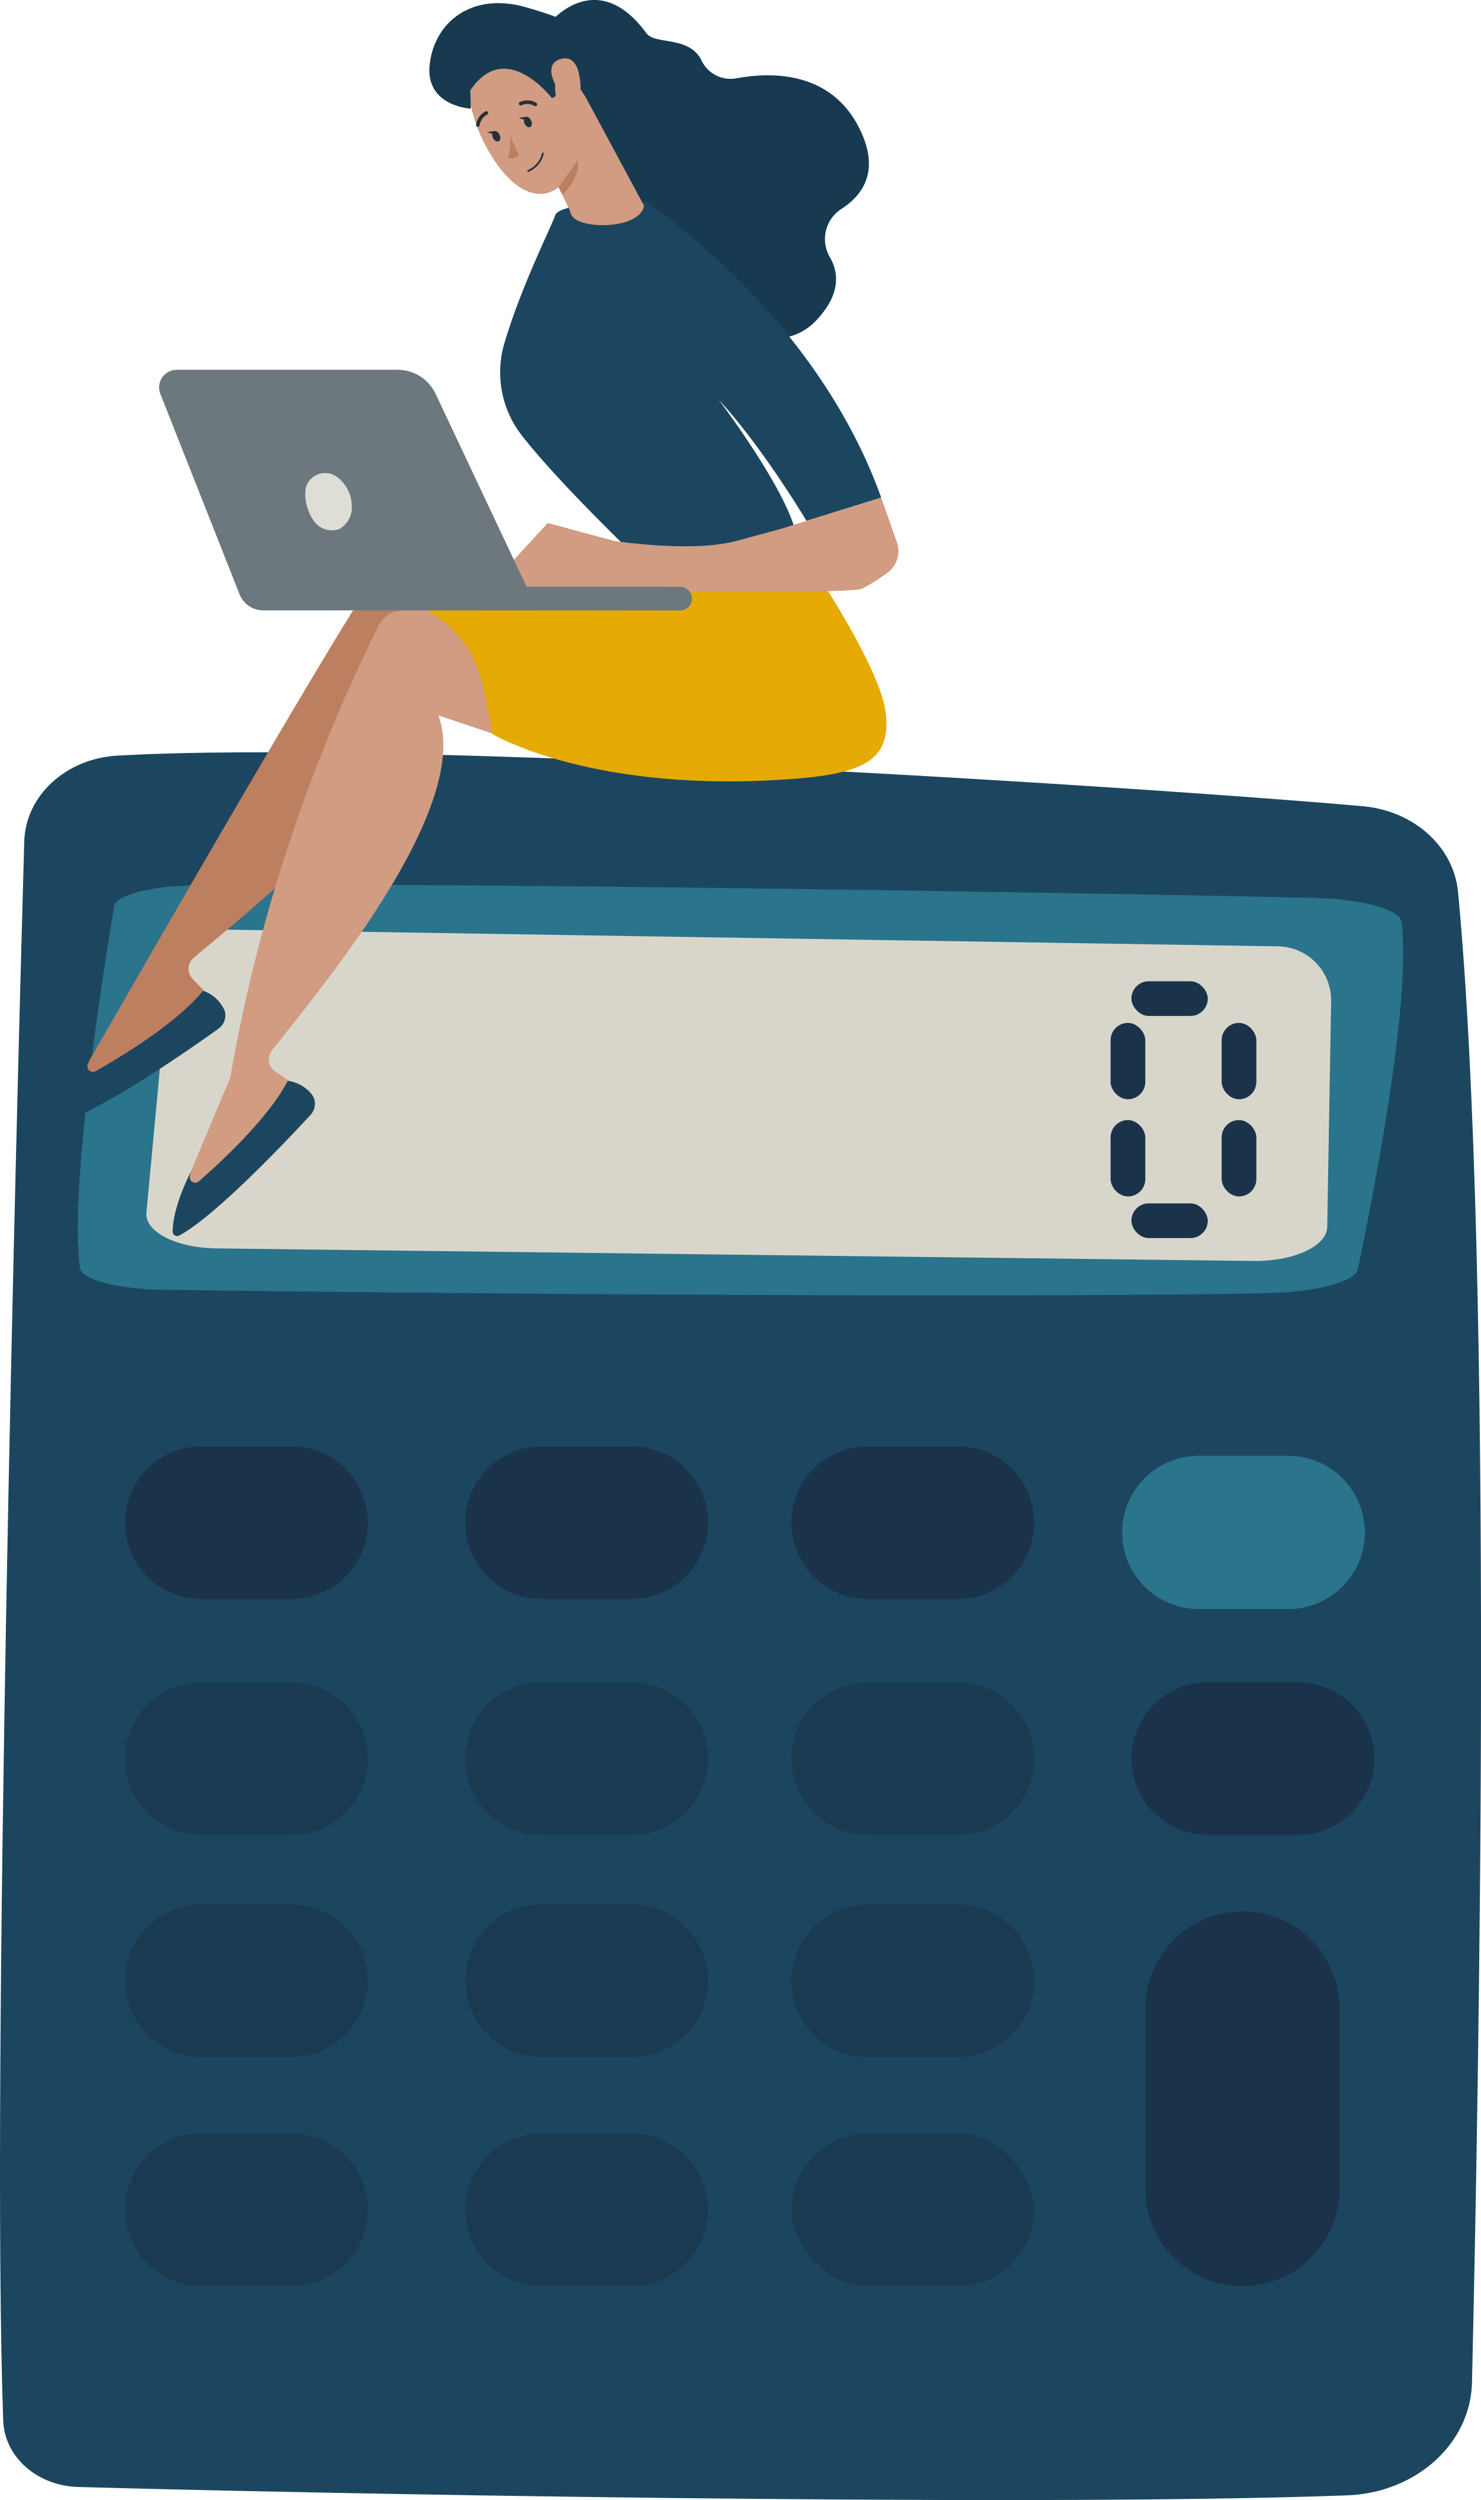 <svg id="Gruppe_2307" data-name="Gruppe 2307" xmlns="http://www.w3.org/2000/svg" xmlns:xlink="http://www.w3.org/1999/xlink" width="170.53" height="287.863" viewBox="0 0 170.53 287.863"><defs><clipPath id="clip-path"><rect id="Rechteck_929" data-name="Rechteck 929" width="170.53" height="287.863" fill="none"/></clipPath><clipPath id="clip-path-3"><rect id="Rechteck_902" data-name="Rechteck 902" width="27.972" height="17.582" fill="none"/></clipPath><clipPath id="clip-path-9"><rect id="Rechteck_915" data-name="Rechteck 915" width="27.972" height="17.583" fill="none"/></clipPath><clipPath id="clip-path-12"><rect id="Rechteck_927" data-name="Rechteck 927" width="5.356" height="6.612" fill="none"/></clipPath></defs><g id="Gruppe_2306" data-name="Gruppe 2306" clip-path="url(#clip-path)"><g id="Gruppe_2305" data-name="Gruppe 2305"><g id="Gruppe_2304" data-name="Gruppe 2304" clip-path="url(#clip-path)"><path id="Pfad_2012" data-name="Pfad 2012" d="M2.79,275.624c-.9,32.064-3.81,142.664-2.42,181.857.147,4.152,3.907,7.485,8.6,7.621,23.2.672,108.23,2.376,146.17.966,7.9-.293,14.187-5.96,14.351-12.961.789-33.655,2.528-128.314-1.606-171.677-.5-5.2-5.1-9.333-10.962-9.852-25.261-2.238-110.661-7.706-143.439-5.823-5.912.34-10.544,4.627-10.691,9.87" transform="translate(0 -178.748)" fill="#1c4660"/><path id="Pfad_2013" data-name="Pfad 2013" d="M31.63,314.566c-1.249,7.494-5.187,32.426-3.937,41.645.182,1.348,4.325,2.437,9.576,2.516,21.617.324,95.37,1.039,127.077.388,5.709-.117,10.19-1.3,10.5-2.767,1.607-7.646,6.22-30.861,5.022-39.977-.191-1.454-4.585-2.642-10.238-2.772-23.386-.538-101.757-1.819-128.7-1.442-5.058.071-9.081,1.111-9.3,2.409" transform="translate(-18.491 -210.22)" fill="#2a748c"/><path id="Pfad_2014" data-name="Pfad 2014" d="M186.3,331.73a6.217,6.217,0,0,0-4.371-1.894l-121.481-1.93a6.219,6.219,0,0,0-6.291,5.638l-2.524,26.951c-.207,2.207,3.424,4.065,8.052,4.121l119.432,1.447c4.621.056,8.442-1.707,8.48-3.912l.451-25.989a6.22,6.22,0,0,0-1.748-4.432" transform="translate(-34.774 -220.873)" fill="#d8d6cb"/><path id="Rechteck_898" data-name="Rechteck 898" d="M8.791,0h10.39a8.791,8.791,0,0,1,8.791,8.791v0a8.791,8.791,0,0,1-8.791,8.791H8.791A8.791,8.791,0,0,1,0,8.791v0A8.791,8.791,0,0,1,8.791,0Z" transform="translate(14.392 166.531)" fill="#1a334b"/><path id="Rechteck_899" data-name="Rechteck 899" d="M8.791,0h10.39a8.791,8.791,0,0,1,8.791,8.791v0a8.791,8.791,0,0,1-8.791,8.791H8.791A8.791,8.791,0,0,1,0,8.791v0A8.791,8.791,0,0,1,8.791,0Z" transform="translate(53.553 166.531)" fill="#1a334b"/><path id="Rechteck_900" data-name="Rechteck 900" d="M8.791,0h10.39a8.791,8.791,0,0,1,8.791,8.791v0a8.791,8.791,0,0,1-8.791,8.791H8.791A8.791,8.791,0,0,1,0,8.791v0A8.791,8.791,0,0,1,8.791,0Z" transform="translate(91.115 166.531)" fill="#1a334b"/><path id="Pfad_2015" data-name="Pfad 2015" d="M423.981,522.36a8.821,8.821,0,0,1-8.821,8.821H404.946a8.821,8.821,0,1,1,0-17.641H415.16a8.821,8.821,0,0,1,8.821,8.821" transform="translate(-266.825 -345.914)" fill="#2a748c"/><g id="Gruppe_2276" data-name="Gruppe 2276" transform="translate(14.392 193.704)" opacity="0.63"><g id="Gruppe_2275" data-name="Gruppe 2275"><g id="Gruppe_2274" data-name="Gruppe 2274" clip-path="url(#clip-path-3)"><path id="Rechteck_901" data-name="Rechteck 901" d="M8.791,0h10.39a8.791,8.791,0,0,1,8.791,8.791v0a8.791,8.791,0,0,1-8.791,8.791H8.791A8.791,8.791,0,0,1,0,8.791v0A8.791,8.791,0,0,1,8.791,0Z" transform="translate(0 0)" fill="#1a334b"/></g></g></g><g id="Gruppe_2279" data-name="Gruppe 2279" transform="translate(53.553 193.704)" opacity="0.63"><g id="Gruppe_2278" data-name="Gruppe 2278"><g id="Gruppe_2277" data-name="Gruppe 2277" clip-path="url(#clip-path-3)"><path id="Rechteck_903" data-name="Rechteck 903" d="M8.791,0h10.39a8.791,8.791,0,0,1,8.791,8.791v0a8.791,8.791,0,0,1-8.791,8.791H8.791A8.791,8.791,0,0,1,0,8.791v0A8.791,8.791,0,0,1,8.791,0Z" transform="translate(0 0)" fill="#1a334b"/></g></g></g><g id="Gruppe_2282" data-name="Gruppe 2282" transform="translate(91.116 193.704)" opacity="0.63"><g id="Gruppe_2281" data-name="Gruppe 2281"><g id="Gruppe_2280" data-name="Gruppe 2280" clip-path="url(#clip-path-3)"><path id="Rechteck_905" data-name="Rechteck 905" d="M8.791,0h10.39a8.791,8.791,0,0,1,8.791,8.791v0a8.791,8.791,0,0,1-8.791,8.791H8.791A8.791,8.791,0,0,1,0,8.791v0A8.791,8.791,0,0,1,8.791,0Z" transform="translate(0 0)" fill="#1a334b"/></g></g></g><path id="Rechteck_907" data-name="Rechteck 907" d="M8.791,0h10.39a8.791,8.791,0,0,1,8.791,8.791v0a8.791,8.791,0,0,1-8.791,8.791H8.791A8.791,8.791,0,0,1,0,8.791v0A8.791,8.791,0,0,1,8.791,0Z" transform="translate(130.277 193.704)" fill="#1a334b"/><g id="Gruppe_2285" data-name="Gruppe 2285" transform="translate(14.392 219.279)" opacity="0.63"><g id="Gruppe_2284" data-name="Gruppe 2284"><g id="Gruppe_2283" data-name="Gruppe 2283" clip-path="url(#clip-path-3)"><path id="Rechteck_908" data-name="Rechteck 908" d="M8.791,0h10.39a8.791,8.791,0,0,1,8.791,8.791v0a8.791,8.791,0,0,1-8.791,8.791H8.791A8.791,8.791,0,0,1,0,8.791v0A8.791,8.791,0,0,1,8.791,0Z" transform="translate(0 0)" fill="#1a334b"/></g></g></g><g id="Gruppe_2288" data-name="Gruppe 2288" transform="translate(53.553 219.279)" opacity="0.63"><g id="Gruppe_2287" data-name="Gruppe 2287"><g id="Gruppe_2286" data-name="Gruppe 2286" clip-path="url(#clip-path-3)"><path id="Rechteck_910" data-name="Rechteck 910" d="M8.791,0h10.39a8.791,8.791,0,0,1,8.791,8.791v0a8.791,8.791,0,0,1-8.791,8.791H8.791A8.791,8.791,0,0,1,0,8.791v0A8.791,8.791,0,0,1,8.791,0Z" transform="translate(0 0)" fill="#1a334b"/></g></g></g><g id="Gruppe_2291" data-name="Gruppe 2291" transform="translate(91.116 219.279)" opacity="0.63"><g id="Gruppe_2290" data-name="Gruppe 2290"><g id="Gruppe_2289" data-name="Gruppe 2289" clip-path="url(#clip-path-3)"><path id="Rechteck_912" data-name="Rechteck 912" d="M8.791,0h10.39a8.791,8.791,0,0,1,8.791,8.791v0a8.791,8.791,0,0,1-8.791,8.791H8.791A8.791,8.791,0,0,1,0,8.791v0A8.791,8.791,0,0,1,8.791,0Z" transform="translate(0 0)" fill="#1a334b"/></g></g></g><g id="Gruppe_2294" data-name="Gruppe 2294" transform="translate(14.392 245.653)" opacity="0.63"><g id="Gruppe_2293" data-name="Gruppe 2293"><g id="Gruppe_2292" data-name="Gruppe 2292" clip-path="url(#clip-path-9)"><path id="Rechteck_914" data-name="Rechteck 914" d="M8.791,0h10.39a8.791,8.791,0,0,1,8.791,8.791v0a8.791,8.791,0,0,1-8.791,8.791H8.791A8.791,8.791,0,0,1,0,8.791v0A8.791,8.791,0,0,1,8.791,0Z" transform="translate(0 0)" fill="#1a334b"/></g></g></g><g id="Gruppe_2297" data-name="Gruppe 2297" transform="translate(53.553 245.653)" opacity="0.63"><g id="Gruppe_2296" data-name="Gruppe 2296"><g id="Gruppe_2295" data-name="Gruppe 2295" clip-path="url(#clip-path-9)"><path id="Rechteck_916" data-name="Rechteck 916" d="M8.791,0h10.39a8.791,8.791,0,0,1,8.791,8.791v0a8.791,8.791,0,0,1-8.791,8.791H8.791A8.791,8.791,0,0,1,0,8.791v0A8.791,8.791,0,0,1,8.791,0Z" transform="translate(0 0)" fill="#1a334b"/></g></g></g><g id="Gruppe_2300" data-name="Gruppe 2300" transform="translate(91.116 245.653)" opacity="0.63"><g id="Gruppe_2299" data-name="Gruppe 2299"><g id="Gruppe_2298" data-name="Gruppe 2298" clip-path="url(#clip-path-9)"><rect id="Rechteck_918" data-name="Rechteck 918" width="27.972" height="17.582" rx="8.791" transform="translate(0 0)" fill="#1a334b"/></g></g></g><path id="Rechteck_920" data-name="Rechteck 920" d="M11.189,0h0A11.189,11.189,0,0,1,22.378,11.189v20.78A11.189,11.189,0,0,1,11.189,43.157h0A11.189,11.189,0,0,1,0,31.968V11.189A11.189,11.189,0,0,1,11.189,0Z" transform="translate(131.875 220.078)" fill="#1a334b"/><rect id="Rechteck_921" data-name="Rechteck 921" width="8.791" height="3.996" rx="1.998" transform="translate(130.277 112.984)" fill="#1a334b"/><rect id="Rechteck_922" data-name="Rechteck 922" width="8.791" height="3.996" rx="1.998" transform="translate(130.277 138.559)" fill="#1a334b"/><rect id="Rechteck_923" data-name="Rechteck 923" width="3.996" height="8.791" rx="1.998" transform="translate(127.879 117.779)" fill="#1a334b"/><rect id="Rechteck_924" data-name="Rechteck 924" width="3.996" height="8.791" rx="1.998" transform="translate(127.879 128.968)" fill="#1a334b"/><rect id="Rechteck_925" data-name="Rechteck 925" width="3.996" height="8.791" rx="1.998" transform="translate(140.667 117.779)" fill="#1a334b"/><rect id="Rechteck_926" data-name="Rechteck 926" width="3.996" height="8.791" rx="1.998" transform="translate(140.667 128.968)" fill="#1a334b"/><path id="Pfad_2016" data-name="Pfad 2016" d="M28.24,253.529c.056-.022,30-52.455,34.042-57.389a3.137,3.137,0,0,1,2.8-1.125l8.357,1,9.817,21.239L66.9,207.724c1.618,11.193-19.393,27.828-26.6,33.9a1.655,1.655,0,0,0-.131,2.411l2.877,3.011a33.044,33.044,0,0,1-16.324,9.283Z" transform="translate(-18.001 -131.344)" fill="#bc7f60"/><path id="Pfad_2017" data-name="Pfad 2017" d="M37.57,349.477a4.237,4.237,0,0,1,2.458,2.228,1.871,1.871,0,0,1-.7,2.156c-3.023,2.166-13,9.159-17.6,10.529a.521.521,0,0,1-.651-.613c.236-1.069,1-3.2,3.461-6.329l-.221.446a.64.64,0,0,0,.885.844c3.078-1.738,9.348-5.541,12.37-9.261" transform="translate(-14.187 -235.404)" fill="#1c4660"/><path id="Pfad_2018" data-name="Pfad 2018" d="M65.2,278.635c.05-.032,4.542-10.855,4.593-10.887a190.589,190.589,0,0,1,17.131-52.2,3.136,3.136,0,0,1,2.514-1.669l8.385-.716,13.913,18.813-17.945-6.018c3.85,10.634-13.36,31.177-19.188,38.579a1.655,1.655,0,0,0,.359,2.387l3.427,2.367a33.041,33.041,0,0,1-14.108,12.395Z" transform="translate(-43.3 -143.581)" fill="#d19c81"/><path id="Pfad_2019" data-name="Pfad 2019" d="M74.139,381.267A4.237,4.237,0,0,1,77,382.952a1.87,1.87,0,0,1-.253,2.254c-2.522,2.733-10.873,11.6-15.1,13.872a.52.52,0,0,1-.762-.469c.015-1.094.331-3.34,2.109-6.9l-.126.482a.639.639,0,0,0,1.037.647c2.663-2.324,8.033-7.318,10.24-11.572" transform="translate(-41.007 -256.817)" fill="#1c4660"/><path id="Pfad_2020" data-name="Pfad 2020" d="M177.16,200.335s7.586,11.283,8.208,16.43-2.1,6.927-10.038,7.583c-23.627,1.953-35.275-5.128-35.275-5.128-1.616-10.305-2.766-12.927-16.265-18.53,0,0,17.074,1.356,20.51.022s32.859-.376,32.859-.376" transform="translate(-83.384 -134.719)" fill="#e5ab04"/><path id="Pfad_2021" data-name="Pfad 2021" d="M194.621,2.4s5.283-6.251,10.9,1.419c1.017,1.389,4.925.243,6.357,3.151a3.691,3.691,0,0,0,3.983,2.051c4.1-.756,10.8-.82,14.106,5.6,2.525,4.9.576,7.772-1.948,9.408a4.138,4.138,0,0,0-1.394,5.544c1.075,1.826,1.278,4.3-1.5,7.273-6.221,6.668-18.537-4.231-18.537-4.231L196.811,9.513Z" transform="translate(-131.095 0)" fill="#173a50"/><path id="Pfad_2022" data-name="Pfad 2022" d="M192.1,112.043s-8.834-8.411-13.182-13.983a11.821,11.821,0,0,1-2-10.638c1.985-6.688,5.513-13.616,5.835-14.694.493-1.653,10.4-1.584,10.4-1.584s19.491,12.65,27.149,34.078l-8.6,2.678s-5.089-8.538-10.117-13.966c0,0,8.7,11.494,9.007,16.2Z" transform="translate(-118.836 -47.922)" fill="#1c4660"/><path id="Pfad_2023" data-name="Pfad 2023" d="M172.88,185.687l6.638-7.222,7.666,2.064s8.937,1.385,14.052,0l5.115-1.385,11.559-3.6,1.815,5.131a3.089,3.089,0,0,1-1.129,3.549,20.37,20.37,0,0,1-2.919,1.818c-1.522.666-35.065.211-35.065.211Z" transform="translate(-116.45 -118.246)" fill="#d19c81"/><path id="Pfad_2024" data-name="Pfad 2024" d="M194.752,32.682l6.657,12.379c-.439,2.7-7.246,2.778-8.3,1.165a1.6,1.6,0,0,1-.209-.546l-3.982-8.271c-.171-.807,2.04-3.524,2.768-3.912l2.646-1.408c1.019-.542-3.233-.585.417.593" transform="translate(-127.249 -21.369)" fill="#d19c81"/><path id="Pfad_2025" data-name="Pfad 2025" d="M165.376,19.539s-.751,4.182,2.536,9.5,6.561,5.078,8.224,3.181a11.687,11.687,0,0,0,2.749-10.359c-.906-5.3-12.373-7.656-13.508-2.322" transform="translate(-111.346 -11.131)" fill="#d19c81"/><path id="Pfad_2026" data-name="Pfad 2026" d="M165.578,12.056s-5.323-6.991-9.409-.9l.069,2.105s-5.314-.248-4.738-5.147,4.915-8.244,10.93-6.57,9.529,3.579,10.208,7.755-2.73,3.494-2.73,3.494-1.3-2.881-2.875-3.078-1,2.083-1,2.083Z" transform="translate(-102.019 -0.749)" fill="#173a50"/><path id="Pfad_2027" data-name="Pfad 2027" d="M195.776,24.976s-2.757-3.578-.247-4.321,2.416,3.506,2.253,5.086Z" transform="translate(-130.995 -13.855)" fill="#d19c81"/><path id="Pfad_2028" data-name="Pfad 2028" d="M174.228,209.664l-.07,0-30.53-.033a1.367,1.367,0,1,1,0-2.733l30.53.033a1.367,1.367,0,0,1,.067,2.731" transform="translate(-95.827 -139.365)" fill="#6c787d"/><path id="Pfad_2029" data-name="Pfad 2029" d="M58.168,130.448H83.594a4.846,4.846,0,0,1,4.383,2.779l11.754,24.924h-31.6a2.945,2.945,0,0,1-2.739-1.863l-9.115-23.064a2.03,2.03,0,0,1,1.888-2.777" transform="translate(-37.812 -87.868)" fill="#6c787d"/><path id="Pfad_2030" data-name="Pfad 2030" d="M199.241,56.4c-.024.487-.019.836-.032,1.1a5.762,5.762,0,0,1-1.777,2.907c-.2-.424-.2-.439-.439-.865Z" transform="translate(-132.692 -37.991)" fill="#bc7f60"/><g id="Gruppe_2303" data-name="Gruppe 2303" transform="translate(35.148 54.478)" opacity="0.87"><g id="Gruppe_2302" data-name="Gruppe 2302"><g id="Gruppe_2301" data-name="Gruppe 2301" clip-path="url(#clip-path-12)"><path id="Pfad_2031" data-name="Pfad 2031" d="M108.065,167.89a2.318,2.318,0,0,1,3.081-.687,4.234,4.234,0,0,1,1.884,3.253,2.906,2.906,0,0,1-1.42,2.885,2.577,2.577,0,0,1-3.1-1.177c-.766-1.182-1.182-3.221-.447-4.275" transform="translate(-107.681 -166.901)" fill="#efede4"/></g></g></g><path id="Pfad_2032" data-name="Pfad 2032" d="M185.64,41.615c-.145-.322-.434-.507-.644-.412s-.264.433-.119.755.433.505.644.412.264-.433.119-.755" transform="translate(-124.476 -27.737)" fill="#263238"/><path id="Pfad_2033" data-name="Pfad 2033" d="M174.482,46.641c-.145-.322-.434-.507-.644-.412s-.264.433-.119.755.433.505.644.412.264-.433.119-.755" transform="translate(-116.96 -31.123)" fill="#263238"/><path id="Pfad_2034" data-name="Pfad 2034" d="M172.759,46.209c-.205.551-.874.126-.874.126Z" transform="translate(-115.78 -31.126)" fill="#263238"/><path id="Pfad_2035" data-name="Pfad 2035" d="M180.506,50.185a1.52,1.52,0,0,1-1.246.3,9.471,9.471,0,0,0,.222-2.575Z" transform="translate(-120.748 -32.273)" fill="#bc7f60"/><path id="Pfad_2036" data-name="Pfad 2036" d="M186.686,55.733A2.9,2.9,0,0,0,187.9,53.94a.1.1,0,0,0-.2-.032,2.813,2.813,0,0,1-1.632,1.935.1.1,0,0,0-.051.137h0a.1.1,0,0,0,.137.052,3.4,3.4,0,0,0,.536-.3" transform="translate(-125.29 -36.253)" fill="#263238"/><path id="Pfad_2037" data-name="Pfad 2037" d="M185.054,36.047a.212.212,0,0,0,.065-.071.207.207,0,0,0-.083-.281,2.057,2.057,0,0,0-1.893-.088l-.007,0a.2.2,0,0,0-.076.279h0a.207.207,0,0,0,.28.083,1.653,1.653,0,0,1,1.5.086.209.209,0,0,0,.217-.01" transform="translate(-123.288 -23.856)" fill="#263238"/><path id="Pfad_2038" data-name="Pfad 2038" d="M168.27,40.983a.207.207,0,0,0,.087-.137,1.642,1.642,0,0,1,.856-1.232.21.21,0,0,0,.107-.272.208.208,0,0,0-.273-.107,2.06,2.06,0,0,0-1.1,1.544.208.208,0,0,0,.323.2" transform="translate(-113.127 -26.417)" fill="#263238"/><path id="Pfad_2039" data-name="Pfad 2039" d="M183.916,41.183c-.205.552-.874.126-.874.126Z" transform="translate(-123.295 -27.74)" fill="#263238"/></g></g></g></svg>